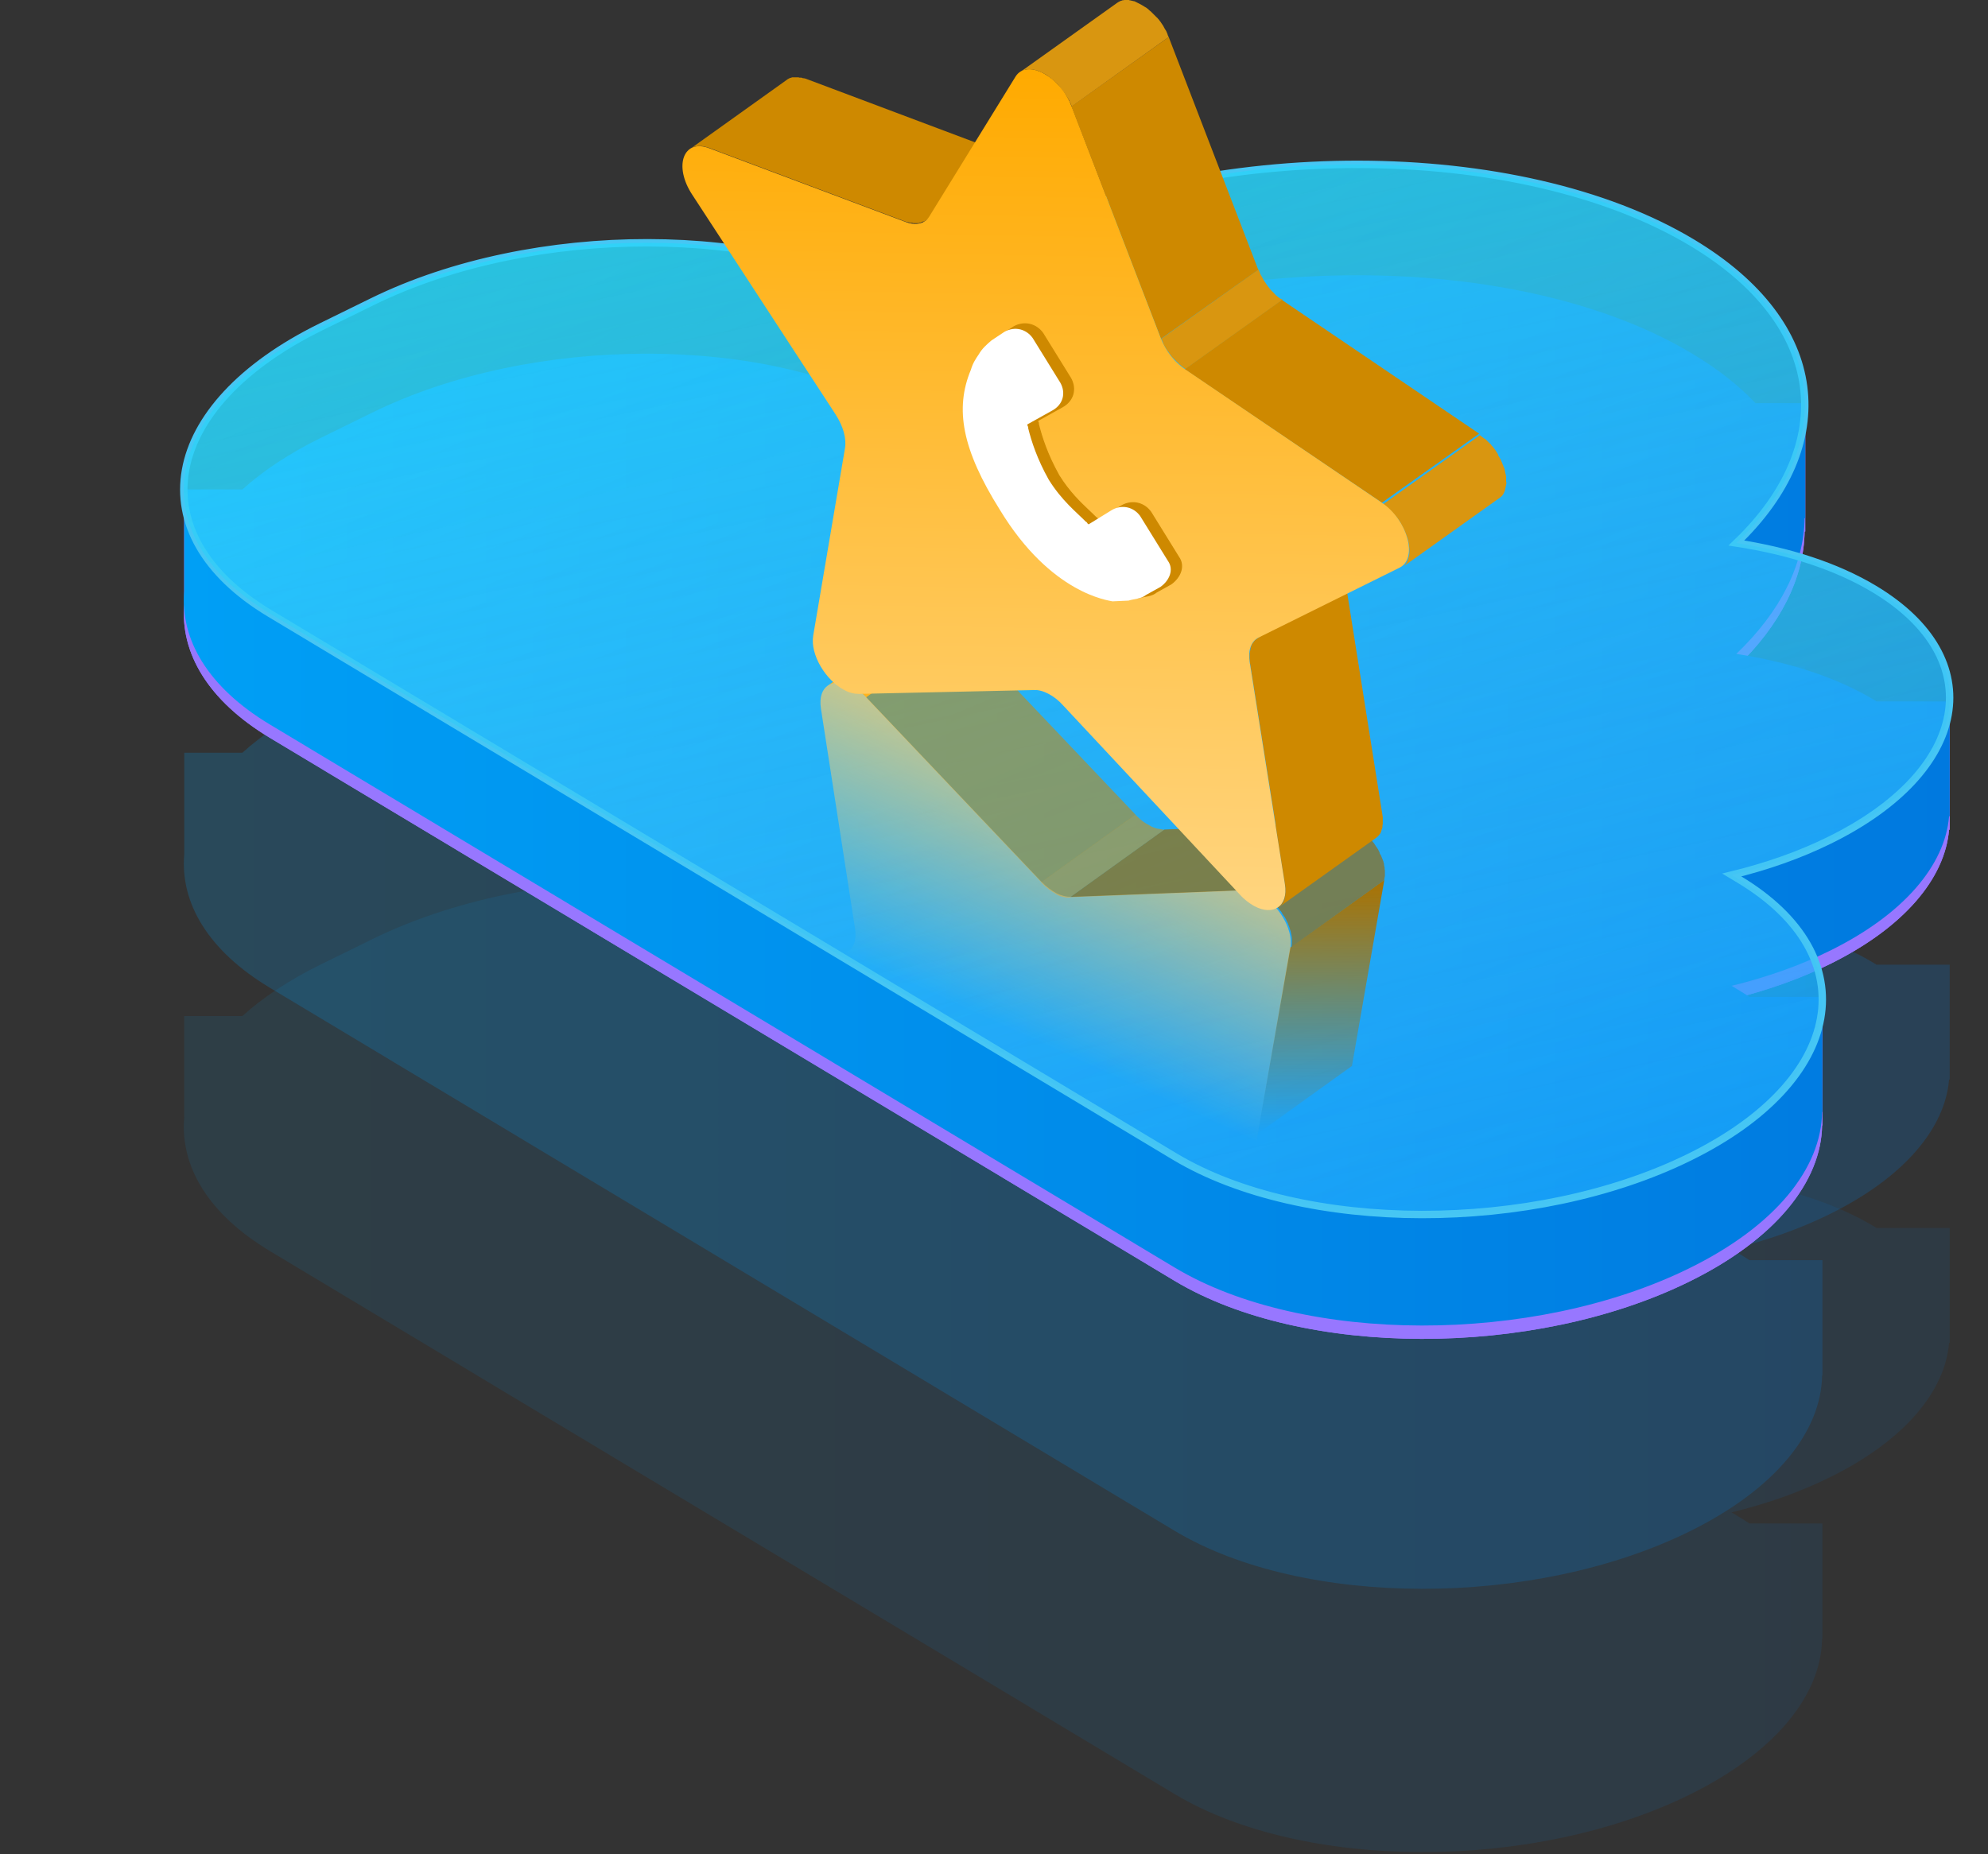<svg width="134" height="125" viewBox="0 0 134 125" fill="none" xmlns="http://www.w3.org/2000/svg">
<rect x="0" y="0" width="134" height="125" fill="#333333" stroke="none"/>
<g clip-path="url(#clip0)">
<path opacity="0.65" d="M117.213 59.283L116.728 58.992C119.063 58.424 121.287 57.648 123.311 56.65C132.797 51.986 134.148 44.406 126.339 39.714C123.782 38.176 120.553 37.143 117.039 36.61C123.948 29.992 123.207 21.85 114.06 16.362C102.377 9.35 81.409 9.315 67.224 16.286C64.695 17.526 62.561 18.912 60.814 20.388C51.896 15.046 35.91 15.025 25.093 20.34L21.636 22.037C10.812 27.359 9.267 36.007 18.185 41.356L41.856 55.569L55.631 63.836L79.177 77.972C87.825 83.162 103.354 83.189 113.852 78.027C124.364 72.871 125.861 64.473 117.213 59.283Z" fill="url(#paint0_linear)"/>
<path d="M131.432 82.789H126.484C126.436 82.754 126.387 82.726 126.332 82.692C123.775 81.153 120.546 80.121 117.032 79.587C120.04 76.712 121.592 73.545 121.64 70.434H121.682V62.68H118.328C117.199 61.488 115.778 60.365 114.06 59.34C102.377 52.327 81.409 52.292 67.224 59.263C64.695 60.504 62.561 61.89 60.815 63.366C51.896 58.023 35.91 58.002 25.093 63.317L21.636 65.015C19.501 66.061 17.734 67.239 16.335 68.5H12.42V75.34C12.135 78.61 14.013 81.832 18.185 84.341L41.856 98.553L55.631 106.82L79.177 120.956C87.825 126.147 103.354 126.174 113.852 121.012C119.707 118.136 122.763 114.249 122.818 110.472H122.839V102.711H117.919C117.691 102.559 117.448 102.406 117.199 102.254L116.714 101.963C119.049 101.395 121.273 100.619 123.297 99.621C128.362 97.133 131.106 93.806 131.376 90.536H131.418V82.789H131.432Z" fill="url(#paint1_linear)" fill-opacity="0.1"/>
<path d="M131.432 65.039H126.484C126.436 65.004 126.387 64.976 126.332 64.942C123.775 63.403 120.546 62.371 117.032 61.837C120.04 58.962 121.592 55.795 121.64 52.684H121.682V44.93H118.328C117.199 43.738 115.778 42.615 114.06 41.59C102.377 34.577 81.409 34.542 67.224 41.513C64.695 42.754 62.561 44.14 60.815 45.616C51.896 40.273 35.91 40.252 25.093 45.567L21.636 47.265C19.501 48.311 17.734 49.489 16.335 50.75H12.42V57.59C12.135 60.86 14.013 64.082 18.185 66.591L41.856 80.803L55.631 89.07L79.177 103.206C87.825 108.397 103.354 108.424 113.852 103.262C119.707 100.386 122.763 96.498 122.818 92.722H122.839V84.961H117.919C117.691 84.808 117.448 84.656 117.199 84.504L116.714 84.212C119.049 83.644 121.273 82.868 123.297 81.87C128.362 79.383 131.106 76.056 131.376 72.786H131.418V65.039H131.432Z" fill="url(#paint2_linear)" fill-opacity="0.2"/>
<path d="M131.432 48.189H126.484C126.436 48.154 126.387 48.127 126.332 48.092C123.775 46.554 120.546 45.521 117.032 44.988C120.04 42.112 121.592 38.945 121.64 35.834H121.682V28.08H118.328C117.199 26.888 115.778 25.766 114.06 24.74C102.377 17.727 81.409 17.693 67.224 24.664C64.695 25.904 62.561 27.29 60.815 28.766C51.896 23.423 35.91 23.403 25.093 28.718L21.636 30.415C19.501 31.462 17.734 32.639 16.335 33.901H12.42V40.74C12.135 44.011 14.013 47.233 18.185 49.741L41.856 63.953L55.631 72.22L79.177 86.356C87.825 91.546 103.354 91.574 113.852 86.412C119.707 83.536 122.763 79.649 122.818 75.872H122.839V68.111H117.919C117.691 67.959 117.448 67.806 117.199 67.654L116.714 67.363C119.049 66.795 121.273 66.019 123.297 65.021C128.362 62.533 131.106 59.207 131.376 55.936H131.418V48.189H131.432Z" fill="#9777FF"/>
<path d="M131.432 48.189H126.484C126.436 48.154 126.387 48.127 126.332 48.092C123.775 46.554 120.546 45.521 117.032 44.988C120.04 42.112 121.592 38.945 121.64 35.834H121.682V28.08H118.328C117.199 26.888 115.778 25.766 114.06 24.74C102.377 17.727 81.409 17.693 67.224 24.664C64.695 25.904 62.561 27.29 60.815 28.766C51.896 23.423 35.91 23.403 25.093 28.718L21.636 30.415C19.501 31.462 17.734 32.639 16.335 33.901H12.42V40.74C12.135 44.011 14.013 47.233 18.185 49.741L41.856 63.953L55.631 72.22L79.177 86.356C87.825 91.546 103.354 91.574 113.852 86.412C119.707 83.536 122.763 79.649 122.818 75.872H122.839V68.111H117.919C117.691 67.959 117.448 67.806 117.199 67.654L116.714 67.363C119.049 66.795 121.273 66.019 123.297 65.021C128.362 62.533 131.106 59.207 131.376 55.936H131.418V48.189H131.432Z" fill="#9777FF"/>
<path d="M131.432 47.289H126.484C126.436 47.254 126.387 47.226 126.332 47.192C123.775 45.653 120.546 44.621 117.032 44.087C120.04 41.212 121.592 38.045 121.64 34.934H121.682V27.18H118.328C117.199 25.988 115.778 24.865 114.06 23.84C102.377 16.827 81.409 16.792 67.224 23.763C64.695 25.004 62.561 26.39 60.815 27.866C51.896 22.523 35.91 22.502 25.093 27.817L21.636 29.515C19.501 30.561 17.734 31.739 16.335 33H12.42V39.84C12.135 43.11 14.013 46.333 18.185 48.841L41.856 63.053L55.631 71.32L79.177 85.456C87.825 90.646 103.354 90.674 113.852 85.511C119.707 82.636 122.763 78.748 122.818 74.972H122.839V67.211H117.919C117.691 67.058 117.448 66.906 117.199 66.754L116.714 66.462C119.049 65.894 121.273 65.118 123.297 64.12C128.362 61.633 131.106 58.306 131.376 55.036H131.418V47.289H131.432Z" fill="url(#paint3_linear)"/>
<path d="M117.213 59.283L116.728 58.992C119.063 58.424 121.287 57.648 123.311 56.65C132.797 51.986 134.148 44.406 126.339 39.714C123.782 38.176 120.553 37.143 117.039 36.61C123.948 29.992 123.207 21.85 114.06 16.362C102.377 9.35 81.409 9.315 67.224 16.286C64.695 17.526 62.561 18.912 60.814 20.388C51.896 15.046 35.91 15.025 25.093 20.34L21.636 22.037C10.812 27.359 9.267 36.007 18.185 41.356L41.856 55.569L55.631 63.836L79.177 77.972C87.825 83.162 103.354 83.189 113.852 78.027C124.364 72.871 125.861 64.473 117.213 59.283Z" fill="url(#paint4_linear)" fill-opacity="0.73" stroke="#46C6F4" stroke-width="0.5" stroke-miterlimit="10"/>
<path d="M117.213 59.283L116.728 58.992C119.063 58.424 121.287 57.648 123.311 56.65C132.797 51.986 134.148 44.406 126.339 39.714C123.782 38.176 120.553 37.143 117.039 36.61C123.948 29.992 123.207 21.85 114.06 16.362C102.377 9.35 81.409 9.315 67.224 16.286C64.695 17.526 62.561 18.912 60.814 20.388C51.896 15.046 35.91 15.025 25.093 20.34L21.636 22.037C10.812 27.359 9.267 36.007 18.185 41.356L41.856 55.569L55.631 63.836L79.177 77.972C87.825 83.162 103.354 83.189 113.852 78.027C124.364 72.871 125.861 64.473 117.213 59.283Z" fill="url(#paint5_linear)" fill-opacity="0.66"/>
<path d="M57.87 46.57C57.87 46.57 57.889 46.59 57.87 46.57C57.968 46.649 58.047 46.708 58.125 46.767L58.145 46.786C58.223 46.865 58.302 46.924 58.381 47.022L64.71 42.462C64.69 42.443 64.651 42.403 64.631 42.384C64.592 42.344 64.572 42.325 64.533 42.285C64.513 42.266 64.493 42.246 64.474 42.226L64.454 42.207L64.434 42.187C64.395 42.167 64.376 42.128 64.336 42.108C64.297 42.089 64.277 42.05 64.238 42.03C64.238 42.03 64.218 42.03 64.218 42.01C64.218 42.01 64.218 42.01 64.199 41.99C64.179 41.971 64.159 41.951 64.14 41.951C64.1 41.932 64.081 41.912 64.041 41.892C64.041 41.873 64.002 41.853 63.982 41.853C63.943 41.833 63.923 41.814 63.884 41.794C63.864 41.774 63.825 41.755 63.806 41.755C63.786 41.735 63.766 41.735 63.746 41.715C63.746 41.715 63.727 41.715 63.727 41.696C63.688 41.676 63.648 41.656 63.629 41.656C63.609 41.656 63.57 41.637 63.55 41.617C63.53 41.617 63.53 41.617 63.511 41.597H63.491C63.471 41.597 63.471 41.597 63.452 41.578C63.432 41.558 63.393 41.558 63.373 41.558C63.353 41.558 63.314 41.538 63.294 41.538C63.294 41.538 63.294 41.538 63.275 41.538C63.275 41.538 63.275 41.538 63.255 41.538C63.236 41.538 63.216 41.519 63.196 41.519C63.176 41.519 63.137 41.499 63.117 41.499C63.098 41.499 63.078 41.499 63.059 41.499C63.059 41.499 63.059 41.499 63.039 41.499H63.019C62.98 41.499 62.96 41.499 62.921 41.48C62.882 41.48 62.862 41.48 62.823 41.48C62.783 41.48 62.764 41.48 62.724 41.48C62.685 41.48 62.666 41.48 62.626 41.48C62.626 41.48 62.626 41.48 62.606 41.48C62.567 41.48 62.528 41.499 62.489 41.499C62.469 41.499 62.469 41.499 62.449 41.519C62.43 41.519 62.41 41.538 62.39 41.538C62.371 41.538 62.351 41.558 62.331 41.558C62.312 41.558 62.292 41.578 62.272 41.578C62.253 41.578 62.233 41.597 62.233 41.597C62.194 41.617 62.135 41.656 62.096 41.676L55.786 46.236C55.825 46.197 55.884 46.177 55.924 46.157C55.943 46.157 55.943 46.138 55.963 46.138C56.002 46.118 56.042 46.099 56.081 46.099C56.101 46.099 56.12 46.079 56.14 46.079C56.199 46.059 56.238 46.059 56.297 46.039C56.297 46.039 56.297 46.039 56.317 46.039C56.376 46.039 56.435 46.02 56.513 46.02C56.572 46.02 56.651 46.02 56.71 46.039C56.71 46.039 56.71 46.039 56.73 46.039C56.788 46.059 56.867 46.059 56.926 46.079C56.926 46.079 56.926 46.079 56.946 46.079C57.024 46.099 57.083 46.118 57.162 46.157H57.182C57.26 46.177 57.339 46.216 57.398 46.256C57.477 46.295 57.555 46.334 57.634 46.393C57.712 46.452 57.791 46.511 57.87 46.57Z" fill="#FFB41F"/>
<path d="M64.71 42.463L58.361 47.023L70.194 59.484L76.543 54.925L64.71 42.463Z" fill="#CE8900" fill-opacity="0.55"/>
<path d="M78.272 55.907C78.252 55.907 78.252 55.907 78.272 55.907C78.174 55.887 78.095 55.887 78.036 55.867C78.036 55.867 78.036 55.867 78.016 55.867C77.938 55.848 77.859 55.828 77.78 55.789C77.78 55.789 77.78 55.789 77.761 55.789C77.682 55.749 77.603 55.73 77.525 55.671C77.446 55.631 77.368 55.572 77.269 55.533C77.191 55.474 77.112 55.435 77.034 55.376C77.034 55.376 77.014 55.376 77.014 55.356C76.935 55.297 76.857 55.238 76.778 55.16C76.778 55.16 76.758 55.16 76.758 55.14C76.68 55.061 76.601 55.002 76.522 54.924L70.174 59.484C70.194 59.504 70.233 59.543 70.252 59.562C70.292 59.602 70.311 59.621 70.351 59.661C70.37 59.68 70.39 59.7 70.41 59.72C70.41 59.72 70.429 59.72 70.429 59.739L70.449 59.759C70.488 59.779 70.508 59.818 70.547 59.838C70.587 59.857 70.606 59.897 70.646 59.916L70.665 59.936C70.665 59.936 70.685 59.936 70.685 59.956C70.704 59.975 70.724 59.995 70.744 59.995C70.783 60.014 70.803 60.034 70.842 60.054C70.862 60.074 70.901 60.093 70.921 60.113C70.96 60.133 70.98 60.152 71.019 60.172C71.058 60.191 71.078 60.211 71.117 60.231C71.137 60.25 71.157 60.25 71.176 60.27C71.176 60.27 71.196 60.27 71.196 60.29C71.216 60.309 71.255 60.309 71.275 60.329C71.294 60.349 71.334 60.349 71.353 60.368C71.373 60.368 71.392 60.388 71.392 60.388C71.392 60.388 71.392 60.388 71.412 60.388C71.412 60.388 71.432 60.388 71.432 60.408C71.451 60.427 71.491 60.427 71.51 60.427C71.53 60.427 71.569 60.447 71.589 60.447C71.609 60.447 71.609 60.447 71.628 60.467C71.628 60.467 71.628 60.467 71.648 60.467C71.668 60.467 71.668 60.467 71.687 60.467C71.707 60.467 71.746 60.486 71.766 60.486C71.786 60.486 71.825 60.506 71.844 60.506H71.864H71.884C71.903 60.506 71.923 60.506 71.943 60.506C71.982 60.506 72.002 60.506 72.041 60.506C72.061 60.506 72.1 60.506 72.12 60.506L78.468 55.946C78.409 55.926 78.35 55.926 78.272 55.907Z" fill="#D09214" fill-opacity="0.59"/>
<path d="M78.488 55.926L72.14 60.486L83.913 60.034L90.262 55.474L78.488 55.926Z" fill="#A06B00" fill-opacity="0.69"/>
<path d="M86.96 63.886L84.778 76.426L91.127 71.866L93.309 59.326L86.96 63.886Z" fill="url(#paint6_linear)"/>
<path d="M84.896 60.289C86.115 60.918 87.196 62.608 86.98 63.906L84.778 76.446C84.66 77.095 84.896 77.94 85.387 78.687L94.979 93.232C96.237 95.138 95.549 96.986 93.839 96.377L80.67 91.659C79.982 91.424 79.392 91.561 79.098 92.052L73.26 101.487C72.887 102.096 72.14 102.136 71.393 101.743C70.646 101.369 69.899 100.583 69.506 99.561L63.55 84.112C63.236 83.306 62.646 82.559 61.958 82.107L48.73 73.38C47 72.24 46.312 69.684 47.551 69.055L57.044 64.24C57.536 63.984 57.752 63.375 57.634 62.608L55.334 47.769C55.098 46.236 56.16 45.646 57.398 46.255C57.712 46.412 58.047 46.668 58.381 47.002L70.213 59.464C70.528 59.778 70.862 60.034 71.196 60.211C71.53 60.388 71.865 60.466 72.179 60.466L83.953 60.014C84.228 60.034 84.562 60.112 84.896 60.289Z" fill="url(#paint7_linear)"/>
<path d="M93.348 59.072C93.348 59.052 93.348 59.013 93.348 58.993C93.348 58.954 93.348 58.934 93.348 58.895C93.348 58.875 93.348 58.855 93.348 58.816C93.348 58.816 93.348 58.816 93.348 58.797C93.348 58.757 93.348 58.737 93.348 58.698C93.348 58.659 93.348 58.639 93.328 58.6C93.328 58.58 93.328 58.561 93.328 58.541V58.521V58.502C93.328 58.462 93.308 58.443 93.308 58.403C93.308 58.364 93.289 58.344 93.289 58.305C93.289 58.285 93.289 58.285 93.289 58.266V58.246C93.289 58.227 93.289 58.207 93.269 58.187C93.269 58.148 93.25 58.128 93.25 58.089C93.23 58.05 93.23 58.03 93.21 57.991C93.191 57.951 93.191 57.912 93.171 57.892C93.151 57.853 93.151 57.814 93.132 57.794C93.132 57.774 93.112 57.774 93.112 57.755V57.735C93.112 57.715 93.092 57.696 93.092 57.696C93.073 57.657 93.053 57.617 93.033 57.597C93.014 57.578 93.014 57.539 92.994 57.519C92.994 57.519 92.994 57.519 92.994 57.499C92.994 57.499 92.994 57.499 92.994 57.48C92.974 57.44 92.955 57.401 92.935 57.362C92.915 57.322 92.896 57.283 92.876 57.244C92.876 57.244 92.876 57.224 92.856 57.224C92.837 57.185 92.817 57.145 92.778 57.106C92.758 57.087 92.758 57.067 92.739 57.047C92.699 56.988 92.68 56.949 92.64 56.89C92.621 56.851 92.581 56.811 92.562 56.792C92.522 56.733 92.483 56.693 92.444 56.654C92.424 56.634 92.404 56.615 92.385 56.575C92.385 56.556 92.365 56.556 92.345 56.536C92.326 56.517 92.326 56.517 92.306 56.497C92.286 56.477 92.267 56.458 92.247 56.438C92.208 56.398 92.188 56.359 92.149 56.34L92.129 56.32L92.109 56.3C92.09 56.281 92.07 56.261 92.051 56.241C92.011 56.222 91.992 56.182 91.952 56.163C91.933 56.163 91.933 56.143 91.913 56.143L91.893 56.123C91.874 56.104 91.874 56.104 91.854 56.084C91.815 56.064 91.795 56.025 91.756 56.005C91.736 55.986 91.716 55.986 91.697 55.966C91.697 55.966 91.677 55.966 91.677 55.947L91.657 55.927C91.618 55.907 91.599 55.888 91.559 55.868C91.52 55.848 91.5 55.828 91.461 55.809C91.441 55.789 91.402 55.77 91.382 55.77C91.363 55.75 91.323 55.73 91.304 55.73C91.284 55.711 91.264 55.711 91.245 55.691C91.245 55.691 91.225 55.691 91.225 55.671C91.205 55.652 91.166 55.652 91.146 55.632C91.127 55.612 91.088 55.612 91.068 55.593C91.048 55.593 91.048 55.573 91.028 55.573C91.028 55.573 91.028 55.573 91.009 55.573C91.009 55.573 90.989 55.573 90.989 55.553C90.969 55.534 90.93 55.534 90.911 55.534C90.891 55.534 90.852 55.514 90.832 55.514C90.812 55.514 90.812 55.514 90.793 55.494C90.793 55.494 90.793 55.494 90.773 55.494H90.753C90.734 55.494 90.694 55.475 90.675 55.475C90.635 55.475 90.616 55.455 90.576 55.455H90.557H90.537C90.517 55.455 90.498 55.455 90.498 55.455C90.459 55.455 90.439 55.455 90.4 55.455C90.38 55.455 90.341 55.455 90.321 55.455L83.972 60.015C84.051 60.015 84.129 60.015 84.208 60.015H84.228C84.306 60.015 84.385 60.035 84.464 60.054C84.464 60.054 84.464 60.054 84.483 60.054C84.562 60.074 84.641 60.094 84.719 60.133C84.719 60.133 84.719 60.133 84.739 60.133C84.817 60.172 84.896 60.192 84.975 60.231C85.053 60.271 85.132 60.31 85.191 60.349C85.269 60.389 85.328 60.448 85.407 60.487C85.407 60.487 85.427 60.487 85.427 60.507C85.486 60.546 85.564 60.605 85.623 60.664L85.643 60.683C85.702 60.742 85.761 60.801 85.82 60.86L85.839 60.88C85.898 60.939 85.957 60.998 86.016 61.057C86.036 61.077 86.036 61.077 86.056 61.096C86.095 61.136 86.115 61.155 86.134 61.194C86.174 61.234 86.213 61.293 86.252 61.332C86.272 61.371 86.311 61.411 86.331 61.43C86.37 61.47 86.409 61.529 86.429 61.588C86.468 61.647 86.508 61.706 86.547 61.764C86.547 61.764 86.547 61.784 86.567 61.784C86.606 61.863 86.665 61.941 86.704 62.02C86.704 62.02 86.704 62.02 86.704 62.04C86.744 62.118 86.783 62.197 86.822 62.276V62.295C86.862 62.374 86.881 62.472 86.921 62.551C86.94 62.629 86.98 62.728 86.999 62.806V62.826C87.019 62.904 87.038 62.983 87.058 63.081V63.101C87.078 63.18 87.078 63.258 87.078 63.357C87.078 63.435 87.078 63.514 87.078 63.592C87.078 63.671 87.058 63.75 87.058 63.828L93.308 59.327C93.308 59.308 93.308 59.288 93.308 59.288C93.308 59.249 93.308 59.229 93.328 59.19C93.328 59.15 93.328 59.111 93.348 59.072C93.348 59.091 93.348 59.091 93.348 59.072Z" fill="#9E6900" fill-opacity="0.65"/>
<path d="M62.329 14.907L68.884 10.231C68.844 10.251 68.804 10.291 68.764 10.311C68.744 10.311 68.744 10.331 68.724 10.331C68.704 10.351 68.664 10.351 68.644 10.371C68.624 10.371 68.604 10.391 68.584 10.391C68.564 10.391 68.524 10.411 68.504 10.411C68.484 10.411 68.484 10.411 68.464 10.411C68.424 10.411 68.384 10.431 68.344 10.431H68.324C68.284 10.431 68.224 10.431 68.184 10.431H68.164C68.104 10.431 68.064 10.431 68.004 10.411H67.984C67.924 10.411 67.885 10.391 67.825 10.371H67.805C67.745 10.351 67.685 10.331 67.625 10.311L54.336 5.315C54.316 5.295 54.276 5.295 54.256 5.295C54.216 5.275 54.196 5.275 54.176 5.275H54.156H54.136C54.116 5.275 54.096 5.275 54.096 5.255C54.056 5.255 54.036 5.235 54.016 5.235C53.996 5.235 53.996 5.235 53.976 5.235H53.956C53.936 5.235 53.936 5.235 53.916 5.235C53.876 5.235 53.856 5.235 53.836 5.215C53.816 5.215 53.816 5.215 53.796 5.215H53.776C53.756 5.215 53.756 5.215 53.736 5.215C53.696 5.215 53.676 5.215 53.636 5.215H53.616C53.596 5.215 53.596 5.215 53.576 5.215C53.556 5.215 53.536 5.215 53.516 5.215C53.496 5.215 53.476 5.215 53.456 5.215C53.436 5.215 53.436 5.215 53.416 5.215H53.396C53.376 5.215 53.356 5.235 53.336 5.235C53.316 5.235 53.296 5.255 53.276 5.255H53.257C53.236 5.255 53.217 5.275 53.176 5.295C53.157 5.295 53.157 5.315 53.137 5.315C53.097 5.335 53.057 5.355 53.017 5.395L46.502 10.051C46.542 10.031 46.582 10.011 46.622 9.971C46.642 9.971 46.642 9.951 46.662 9.951C46.682 9.931 46.722 9.931 46.742 9.911C46.762 9.911 46.782 9.891 46.802 9.891C46.822 9.891 46.862 9.871 46.882 9.871C46.902 9.871 46.902 9.871 46.922 9.871C46.962 9.871 47.002 9.851 47.041 9.851C47.062 9.851 47.062 9.851 47.081 9.851C47.121 9.851 47.181 9.851 47.221 9.851H47.241C47.301 9.851 47.341 9.851 47.401 9.871H47.421C47.481 9.871 47.541 9.891 47.581 9.911H47.601C47.661 9.931 47.721 9.951 47.801 9.971L61.05 14.947C61.07 14.947 61.11 14.967 61.13 14.967C61.15 14.967 61.19 14.987 61.21 14.987H61.23H61.25C61.27 14.987 61.29 14.987 61.29 15.007C61.31 15.007 61.35 15.027 61.37 15.027C61.39 15.027 61.39 15.027 61.41 15.027H61.43C61.45 15.027 61.45 15.027 61.47 15.027C61.51 15.027 61.53 15.027 61.55 15.047H61.57H61.59C61.61 15.047 61.61 15.047 61.63 15.047C61.67 15.047 61.69 15.047 61.73 15.047C61.73 15.047 61.73 15.047 61.75 15.047H61.77C61.789 15.047 61.809 15.047 61.83 15.047C61.849 15.047 61.87 15.047 61.87 15.047C61.889 15.047 61.889 15.047 61.909 15.047H61.929C61.949 15.047 61.969 15.027 61.989 15.027C62.009 15.027 62.029 15.007 62.049 15.007H62.069C62.089 15.007 62.109 14.987 62.129 14.967C62.149 14.967 62.149 14.947 62.169 14.947C62.249 14.947 62.309 14.927 62.329 14.907Z" fill="#CE8900"/>
<path d="M93.204 55.475C93.204 55.455 93.204 55.415 93.204 55.395C93.204 55.355 93.204 55.335 93.204 55.295C93.204 55.276 93.204 55.255 93.204 55.236C93.204 55.236 93.204 55.236 93.204 55.215V55.196C93.204 55.156 93.204 55.136 93.204 55.096C93.204 55.056 93.204 55.036 93.184 54.996C93.184 54.976 93.184 54.956 93.184 54.956L90.806 39.968C90.786 39.888 90.786 39.808 90.786 39.708C90.786 39.708 90.786 39.708 90.786 39.688C90.786 39.608 90.786 39.528 90.786 39.468C90.786 39.388 90.806 39.328 90.806 39.248V39.228C90.826 39.169 90.826 39.109 90.846 39.049V39.029C90.866 38.969 90.886 38.909 90.906 38.849V38.829C90.926 38.789 90.946 38.749 90.986 38.689C91.006 38.649 91.046 38.609 91.066 38.589C91.086 38.569 91.086 38.549 91.106 38.529C91.146 38.489 91.206 38.429 91.246 38.409L84.691 43.085C84.631 43.125 84.591 43.165 84.551 43.205C84.531 43.225 84.531 43.245 84.511 43.265C84.491 43.305 84.451 43.325 84.431 43.365C84.431 43.365 84.431 43.385 84.411 43.385C84.391 43.425 84.371 43.465 84.351 43.505V43.525C84.331 43.565 84.311 43.605 84.311 43.645C84.311 43.665 84.291 43.685 84.291 43.705V43.725V43.745C84.291 43.785 84.271 43.805 84.271 43.845C84.271 43.865 84.271 43.885 84.251 43.905V43.925V43.945C84.251 43.985 84.251 44.005 84.231 44.045C84.231 44.085 84.231 44.105 84.231 44.145C84.231 44.164 84.231 44.205 84.231 44.224C84.231 44.264 84.231 44.284 84.231 44.324C84.231 44.344 84.231 44.364 84.231 44.384C84.231 44.384 84.231 44.384 84.231 44.404V44.424C84.231 44.464 84.231 44.484 84.231 44.524C84.231 44.564 84.231 44.584 84.251 44.624C84.251 44.644 84.251 44.644 84.251 44.664L86.629 59.652C86.65 59.752 86.65 59.832 86.65 59.912C86.65 59.912 86.65 59.912 86.65 59.932C86.65 60.012 86.65 60.092 86.65 60.172C86.65 60.251 86.629 60.311 86.629 60.391V60.411C86.609 60.471 86.609 60.531 86.59 60.591V60.611C86.57 60.671 86.55 60.711 86.53 60.771C86.53 60.791 86.51 60.791 86.51 60.811C86.49 60.851 86.47 60.871 86.45 60.911C86.43 60.951 86.39 60.991 86.37 61.011C86.35 61.031 86.35 61.051 86.33 61.051C86.29 61.091 86.23 61.131 86.19 61.171L92.745 56.495C92.805 56.455 92.844 56.414 92.884 56.375C92.904 56.355 92.904 56.335 92.924 56.335C92.944 56.295 92.984 56.275 93.004 56.235L93.024 56.215C93.044 56.195 93.044 56.155 93.064 56.135C93.064 56.115 93.084 56.115 93.084 56.095C93.084 56.095 93.084 56.095 93.084 56.075C93.104 56.035 93.124 55.995 93.124 55.955C93.124 55.935 93.124 55.935 93.144 55.915V55.895C93.144 55.875 93.144 55.875 93.164 55.855C93.164 55.815 93.184 55.795 93.184 55.755C93.184 55.735 93.184 55.735 93.184 55.715V55.695C93.184 55.675 93.184 55.675 93.184 55.675C93.184 55.635 93.184 55.615 93.204 55.575C93.204 55.535 93.204 55.495 93.204 55.475Z" fill="#CE8900"/>
<path d="M86.169 20.043C86.149 20.023 86.149 20.043 86.169 20.043C86.069 19.963 85.99 19.903 85.93 19.823C85.85 19.743 85.79 19.683 85.71 19.603C85.71 19.603 85.71 19.583 85.69 19.583C85.63 19.523 85.57 19.443 85.51 19.363C85.49 19.343 85.47 19.323 85.45 19.283C85.41 19.223 85.35 19.163 85.31 19.083C85.29 19.063 85.29 19.043 85.27 19.023C85.21 18.943 85.15 18.843 85.11 18.764C85.05 18.664 85.01 18.564 84.95 18.484C84.95 18.484 84.95 18.484 84.95 18.464C84.91 18.364 84.87 18.264 84.831 18.164L78.276 22.84C78.276 22.86 78.296 22.9 78.316 22.92C78.336 22.96 78.336 23 78.356 23.02C78.376 23.06 78.396 23.08 78.396 23.12C78.396 23.12 78.396 23.12 78.396 23.14C78.396 23.14 78.396 23.14 78.396 23.16C78.416 23.18 78.416 23.22 78.436 23.24C78.456 23.28 78.476 23.3 78.496 23.34C78.516 23.38 78.536 23.4 78.556 23.44C78.576 23.48 78.596 23.52 78.616 23.54C78.636 23.58 78.675 23.64 78.716 23.68C78.716 23.68 78.716 23.7 78.736 23.7C78.755 23.72 78.755 23.739 78.775 23.759C78.815 23.819 78.875 23.899 78.915 23.959C78.935 23.979 78.955 23.999 78.975 24.039C78.995 24.059 79.015 24.079 79.035 24.099C79.075 24.139 79.115 24.179 79.155 24.219L79.175 24.239C79.175 24.239 79.175 24.259 79.195 24.259C79.215 24.279 79.235 24.299 79.255 24.319C79.275 24.359 79.315 24.379 79.335 24.399C79.355 24.419 79.375 24.439 79.395 24.459C79.395 24.459 79.395 24.459 79.415 24.479C79.435 24.499 79.475 24.539 79.495 24.559C79.535 24.579 79.555 24.619 79.595 24.639C79.615 24.659 79.615 24.659 79.635 24.679C79.635 24.679 79.655 24.679 79.655 24.699C79.675 24.699 79.675 24.719 79.695 24.719C79.735 24.739 79.755 24.759 79.795 24.799C79.835 24.819 79.855 24.838 79.894 24.858C79.894 24.858 79.915 24.858 79.915 24.878L86.469 20.202C86.329 20.162 86.249 20.102 86.169 20.043Z" fill="#D99610"/>
<path d="M72.221 7.174L78.776 2.498L84.811 18.185L78.256 22.841L72.221 7.174Z" fill="#CE8900"/>
<path d="M70.882 5.316C70.982 5.396 71.062 5.476 71.162 5.555C71.162 5.555 71.162 5.555 71.182 5.575C71.262 5.655 71.342 5.735 71.421 5.835L71.442 5.855C71.481 5.915 71.521 5.955 71.561 6.015C71.621 6.095 71.681 6.175 71.741 6.255C71.781 6.315 71.841 6.395 71.881 6.455C71.941 6.575 72.021 6.675 72.081 6.794C72.081 6.794 72.081 6.794 72.081 6.814C72.141 6.934 72.201 7.054 72.241 7.174L78.775 2.498C78.755 2.478 78.755 2.438 78.736 2.418C78.716 2.378 78.696 2.338 78.696 2.298C78.676 2.258 78.656 2.218 78.656 2.198C78.636 2.178 78.636 2.158 78.616 2.118C78.616 2.118 78.616 2.118 78.616 2.098C78.616 2.098 78.616 2.078 78.596 2.078C78.576 2.038 78.556 2.018 78.536 1.978C78.516 1.938 78.496 1.918 78.476 1.878C78.456 1.839 78.436 1.799 78.416 1.759C78.396 1.719 78.356 1.679 78.336 1.639C78.296 1.579 78.256 1.519 78.216 1.459C78.216 1.459 78.216 1.459 78.196 1.439C78.156 1.379 78.096 1.299 78.036 1.239C78.016 1.219 77.996 1.179 77.956 1.159L77.936 1.139L77.916 1.119C77.876 1.079 77.856 1.059 77.816 1.019C77.796 0.999 77.756 0.959 77.736 0.939C77.716 0.919 77.696 0.899 77.696 0.899C77.696 0.899 77.696 0.899 77.676 0.879L77.656 0.859C77.636 0.839 77.597 0.799 77.576 0.779C77.537 0.759 77.517 0.719 77.477 0.699C77.457 0.679 77.437 0.679 77.437 0.659C77.437 0.659 77.417 0.659 77.417 0.639L77.397 0.619C77.357 0.6 77.337 0.58 77.297 0.54C77.257 0.52 77.237 0.5 77.197 0.48C77.177 0.48 77.177 0.46 77.157 0.46C77.157 0.46 77.137 0.46 77.137 0.44C77.117 0.44 77.117 0.42 77.097 0.42C77.057 0.4 77.037 0.38 76.997 0.36C76.957 0.34 76.937 0.32 76.897 0.3C76.877 0.3 76.857 0.28 76.857 0.28C76.837 0.28 76.837 0.26 76.817 0.26C76.797 0.24 76.757 0.24 76.737 0.22C76.717 0.2 76.677 0.2 76.657 0.18C76.637 0.16 76.597 0.16 76.577 0.14C76.557 0.12 76.517 0.12 76.497 0.1C76.477 0.1 76.477 0.1 76.457 0.08H76.437H76.417C76.397 0.08 76.358 0.06 76.338 0.06C76.317 0.06 76.278 0.04 76.258 0.04C76.238 0.04 76.218 0.04 76.178 0.02C76.138 0.02 76.118 0.02 76.098 0C76.078 0 76.078 0 76.058 0H76.038C76.018 0 76.018 0 75.998 0C75.958 0 75.938 0 75.898 0C75.878 0 75.878 0 75.858 0H75.838C75.818 0 75.818 0 75.798 0C75.758 0 75.718 0.02 75.678 0.02C75.678 0.02 75.678 0.02 75.658 0.02C75.638 0.02 75.638 0.02 75.618 0.04C75.598 0.04 75.558 0.06 75.538 0.06C75.518 0.06 75.518 0.08 75.498 0.08C75.478 0.08 75.478 0.1 75.458 0.1C75.398 0.12 75.358 0.16 75.318 0.18L68.764 4.856C68.804 4.816 68.864 4.796 68.904 4.776C68.924 4.776 68.924 4.756 68.944 4.756C68.984 4.736 69.023 4.716 69.063 4.716C69.083 4.716 69.083 4.716 69.103 4.696C69.163 4.676 69.203 4.676 69.263 4.676H69.283C69.343 4.676 69.403 4.676 69.463 4.676H69.483C69.543 4.676 69.603 4.696 69.683 4.696C69.743 4.716 69.823 4.736 69.883 4.756H69.903C69.963 4.776 70.043 4.796 70.103 4.836C70.183 4.876 70.243 4.896 70.322 4.936C70.422 4.976 70.502 5.036 70.602 5.096C70.602 5.096 70.622 5.096 70.622 5.116C70.702 5.176 70.782 5.236 70.882 5.316Z" fill="#D99610"/>
<path d="M86.41 20.224L79.856 24.9L93.145 33.892L99.699 29.236L86.41 20.224Z" fill="#CE8900"/>
<path d="M101.517 32.414C101.517 32.374 101.517 32.334 101.517 32.314C101.517 32.275 101.517 32.255 101.517 32.215C101.517 32.194 101.517 32.155 101.517 32.135C101.517 32.095 101.517 32.075 101.497 32.035C101.497 31.995 101.497 31.975 101.477 31.935C101.477 31.895 101.457 31.875 101.457 31.835C101.457 31.795 101.437 31.775 101.437 31.735C101.437 31.695 101.417 31.675 101.417 31.635C101.417 31.595 101.397 31.555 101.377 31.535C101.357 31.495 101.357 31.455 101.337 31.435C101.317 31.395 101.317 31.355 101.297 31.335C101.277 31.295 101.277 31.275 101.257 31.235C101.237 31.195 101.237 31.155 101.217 31.135C101.197 31.096 101.178 31.076 101.178 31.035C101.158 31.015 101.158 30.976 101.138 30.956C101.118 30.916 101.098 30.896 101.078 30.856C101.058 30.816 101.038 30.776 101.018 30.756C100.998 30.736 100.978 30.696 100.978 30.676C100.978 30.676 100.978 30.676 100.978 30.656V30.636C100.938 30.576 100.918 30.536 100.878 30.476C100.858 30.456 100.858 30.436 100.838 30.416C100.778 30.336 100.738 30.256 100.678 30.196C100.658 30.176 100.638 30.136 100.618 30.116C100.598 30.096 100.598 30.096 100.578 30.076L100.558 30.056C100.538 30.036 100.518 30.016 100.518 29.996C100.478 29.956 100.458 29.916 100.418 29.896C100.398 29.877 100.358 29.837 100.338 29.817C100.318 29.797 100.278 29.757 100.258 29.737C100.238 29.717 100.198 29.677 100.178 29.657C100.158 29.637 100.118 29.597 100.078 29.577C100.078 29.577 100.078 29.577 100.058 29.577C100.038 29.557 99.999 29.537 99.978 29.517C99.939 29.497 99.918 29.457 99.879 29.437C99.839 29.417 99.819 29.397 99.779 29.357C99.779 29.357 99.759 29.357 99.759 29.337L93.204 34.013C93.304 34.073 93.404 34.153 93.504 34.233C93.604 34.313 93.684 34.393 93.784 34.473C93.864 34.553 93.944 34.633 94.023 34.733L94.043 34.752C94.083 34.792 94.103 34.832 94.143 34.872C94.203 34.952 94.263 35.012 94.303 35.092C94.363 35.172 94.403 35.252 94.443 35.312C94.443 35.312 94.443 35.312 94.443 35.332C94.503 35.432 94.563 35.532 94.603 35.632C94.663 35.732 94.703 35.831 94.743 35.931C94.783 36.031 94.823 36.131 94.863 36.251C94.903 36.351 94.923 36.451 94.943 36.571C94.963 36.671 94.983 36.771 94.983 36.871C95.003 36.971 95.003 37.071 95.003 37.15C95.003 37.25 95.003 37.33 94.983 37.41C94.963 37.49 94.943 37.57 94.923 37.65V37.67C94.903 37.73 94.863 37.81 94.843 37.87C94.843 37.89 94.823 37.89 94.823 37.91C94.803 37.95 94.763 37.99 94.743 38.03C94.723 38.05 94.723 38.07 94.703 38.09C94.663 38.15 94.603 38.19 94.543 38.23L101.098 33.553C101.158 33.514 101.217 33.453 101.257 33.413C101.277 33.394 101.277 33.374 101.297 33.354C101.317 33.334 101.337 33.294 101.357 33.254C101.357 33.234 101.377 33.234 101.377 33.214C101.377 33.194 101.397 33.194 101.397 33.174C101.397 33.154 101.417 33.134 101.417 33.114C101.437 33.074 101.457 33.034 101.457 32.994V32.974V32.954C101.457 32.934 101.477 32.914 101.477 32.894C101.477 32.854 101.497 32.834 101.497 32.794C101.497 32.774 101.497 32.734 101.517 32.714C101.517 32.674 101.517 32.654 101.537 32.614C101.537 32.594 101.537 32.554 101.537 32.514C101.517 32.474 101.517 32.454 101.517 32.414C101.517 32.434 101.517 32.434 101.517 32.414Z" fill="#D99610"/>
<path d="M70.323 4.937C71.082 5.336 71.841 6.136 72.221 7.155L78.256 22.842C78.576 23.661 79.175 24.421 79.855 24.88L93.144 33.893C94.883 35.072 95.582 37.65 94.343 38.269L84.831 42.986C84.331 43.225 84.111 43.845 84.231 44.624L86.609 59.612C86.849 61.151 85.79 61.75 84.551 61.091C84.231 60.911 83.892 60.671 83.572 60.312L71.662 47.562C71.362 47.222 71.022 46.962 70.682 46.782C70.343 46.603 70.003 46.503 69.703 46.523L57.893 46.782C57.573 46.782 57.233 46.703 56.914 46.523C55.675 45.883 54.595 44.145 54.815 42.846L56.953 30.236C57.073 29.576 56.834 28.737 56.334 27.958L46.662 13.13C45.383 11.191 46.062 9.333 47.801 9.992L61.05 14.968C61.73 15.228 62.329 15.088 62.629 14.609L68.444 5.176C68.824 4.557 69.563 4.537 70.323 4.937Z" fill="url(#paint8_linear)"/>
<path d="M77.567 34.527L77.567 34.527L77.569 34.529L79.443 37.558C79.663 37.867 79.688 38.213 79.581 38.534C79.474 38.856 79.237 39.153 78.934 39.369L78.934 39.369L78.931 39.371L77.945 39.921C77.781 40.059 77.579 40.124 77.372 40.169C77.301 40.185 77.23 40.198 77.159 40.212C77.021 40.238 76.885 40.263 76.757 40.305L76.757 40.306L76.747 40.307L76.205 40.331L75.663 40.355L75.663 40.358L75.651 40.354C75.639 40.351 75.614 40.346 75.571 40.338C75.529 40.33 75.473 40.32 75.405 40.306C75.269 40.277 75.083 40.234 74.855 40.165C74.399 40.028 73.775 39.791 73.05 39.377C71.599 38.547 69.741 37.005 67.997 34.127C65.458 30.073 64.927 27.294 66.045 24.621C66.171 24.176 66.378 23.874 66.581 23.576L66.581 23.575C66.819 23.162 67.137 22.891 67.45 22.624L67.451 22.623L67.451 22.622L67.455 22.62L68.334 22.037L68.334 22.037L68.336 22.035C69.06 21.632 69.85 21.857 70.286 22.467L70.286 22.467L70.287 22.469L72.163 25.5L72.163 25.5L72.164 25.501C72.365 25.862 72.411 26.241 72.314 26.582C72.217 26.922 71.979 27.221 71.618 27.422L71.053 27.737L69.936 28.36C69.931 28.392 69.943 28.413 69.96 28.444L69.961 28.445C69.98 28.479 70.004 28.523 69.99 28.588C70.211 29.479 70.589 30.651 71.372 32.056C72.068 33.175 72.809 33.876 73.409 34.443C73.579 34.604 73.737 34.753 73.88 34.899C73.942 34.92 73.967 34.964 73.986 34.998L73.987 34.999C74.004 35.03 74.016 35.051 74.045 35.063L75.616 34.096L75.616 34.096L75.618 34.095C76.341 33.691 77.132 33.916 77.567 34.527Z" fill="#CE8900" stroke="#CE8900" stroke-width="0.073"/>
<path d="M78.722 37.812L76.855 34.795C76.431 34.201 75.664 33.983 74.961 34.375L73.382 35.348C73.272 35.317 73.303 35.208 73.193 35.176C72.551 34.52 71.579 33.77 70.685 32.332C69.9 30.925 69.522 29.752 69.302 28.86C69.333 28.75 69.223 28.719 69.254 28.61L70.38 27.982L70.943 27.668C71.647 27.275 71.865 26.508 71.472 25.804L69.605 22.787C69.181 22.193 68.414 21.975 67.71 22.367L66.835 22.948C66.522 23.214 66.21 23.481 65.975 23.888C65.773 24.186 65.57 24.484 65.445 24.922C64.338 27.569 64.859 30.323 67.386 34.356C70.854 40.079 74.767 40.48 74.986 40.542C75.346 40.526 75.706 40.509 76.066 40.493C76.457 40.367 76.927 40.382 77.239 40.115L78.225 39.566C78.819 39.142 79.146 38.406 78.722 37.812Z" fill="white"/>
</g>
<defs>
<linearGradient id="paint0_linear" x1="40.6" y1="-6.33" x2="105.89" y2="82.86" gradientUnits="userSpaceOnUse">
<stop stop-color="#00C2FA"/>
<stop offset="1" stop-color="#008BC1"/>
</linearGradient>
<linearGradient id="paint1_linear" x1="12.4" y1="89.456" x2="131.433" y2="89.456" gradientUnits="userSpaceOnUse">
<stop stop-color="#009FF5"/>
<stop offset="1" stop-color="#0079DF"/>
</linearGradient>
<linearGradient id="paint2_linear" x1="12.4" y1="71.706" x2="131.433" y2="71.706" gradientUnits="userSpaceOnUse">
<stop stop-color="#009FF5"/>
<stop offset="1" stop-color="#0079DF"/>
</linearGradient>
<linearGradient id="paint3_linear" x1="12.4" y1="53.956" x2="131.433" y2="53.956" gradientUnits="userSpaceOnUse">
<stop stop-color="#009FF5"/>
<stop offset="1" stop-color="#0079DF"/>
</linearGradient>
<linearGradient id="paint4_linear" x1="57.275" y1="5.071" x2="92.308" y2="88.964" gradientUnits="userSpaceOnUse">
<stop stop-color="#7CE2FF" stop-opacity="0.54"/>
<stop offset="1" stop-color="#1AA7FD"/>
</linearGradient>
<linearGradient id="paint5_linear" x1="57.275" y1="5.071" x2="76.043" y2="92.837" gradientUnits="userSpaceOnUse">
<stop stop-color="#00F0FF" stop-opacity="0.54"/>
<stop offset="1" stop-color="#1AA7FD" stop-opacity="0"/>
</linearGradient>
<linearGradient id="paint6_linear" x1="89.044" y1="59.326" x2="89.044" y2="76.426" gradientUnits="userSpaceOnUse">
<stop stop-color="#AB7200"/>
<stop offset="1" stop-color="#AB7200" stop-opacity="0"/>
</linearGradient>
<linearGradient id="paint7_linear" x1="71.273" y1="46.019" x2="61.867" y2="66.569" gradientUnits="userSpaceOnUse">
<stop stop-color="#FFCD69"/>
<stop offset="1" stop-color="#FFCD69" stop-opacity="0"/>
</linearGradient>
<linearGradient id="paint8_linear" x1="70.485" y1="4.668" x2="69.225" y2="72.089" gradientUnits="userSpaceOnUse">
<stop stop-color="#FFAA00"/>
<stop offset="1" stop-color="#FFDD98"/>
</linearGradient>
<clipPath id="clip0">
<rect width="133.529" height="124.865" fill="white" transform="translate(0 0.001)"/>
</clipPath>
</defs>
</svg>
